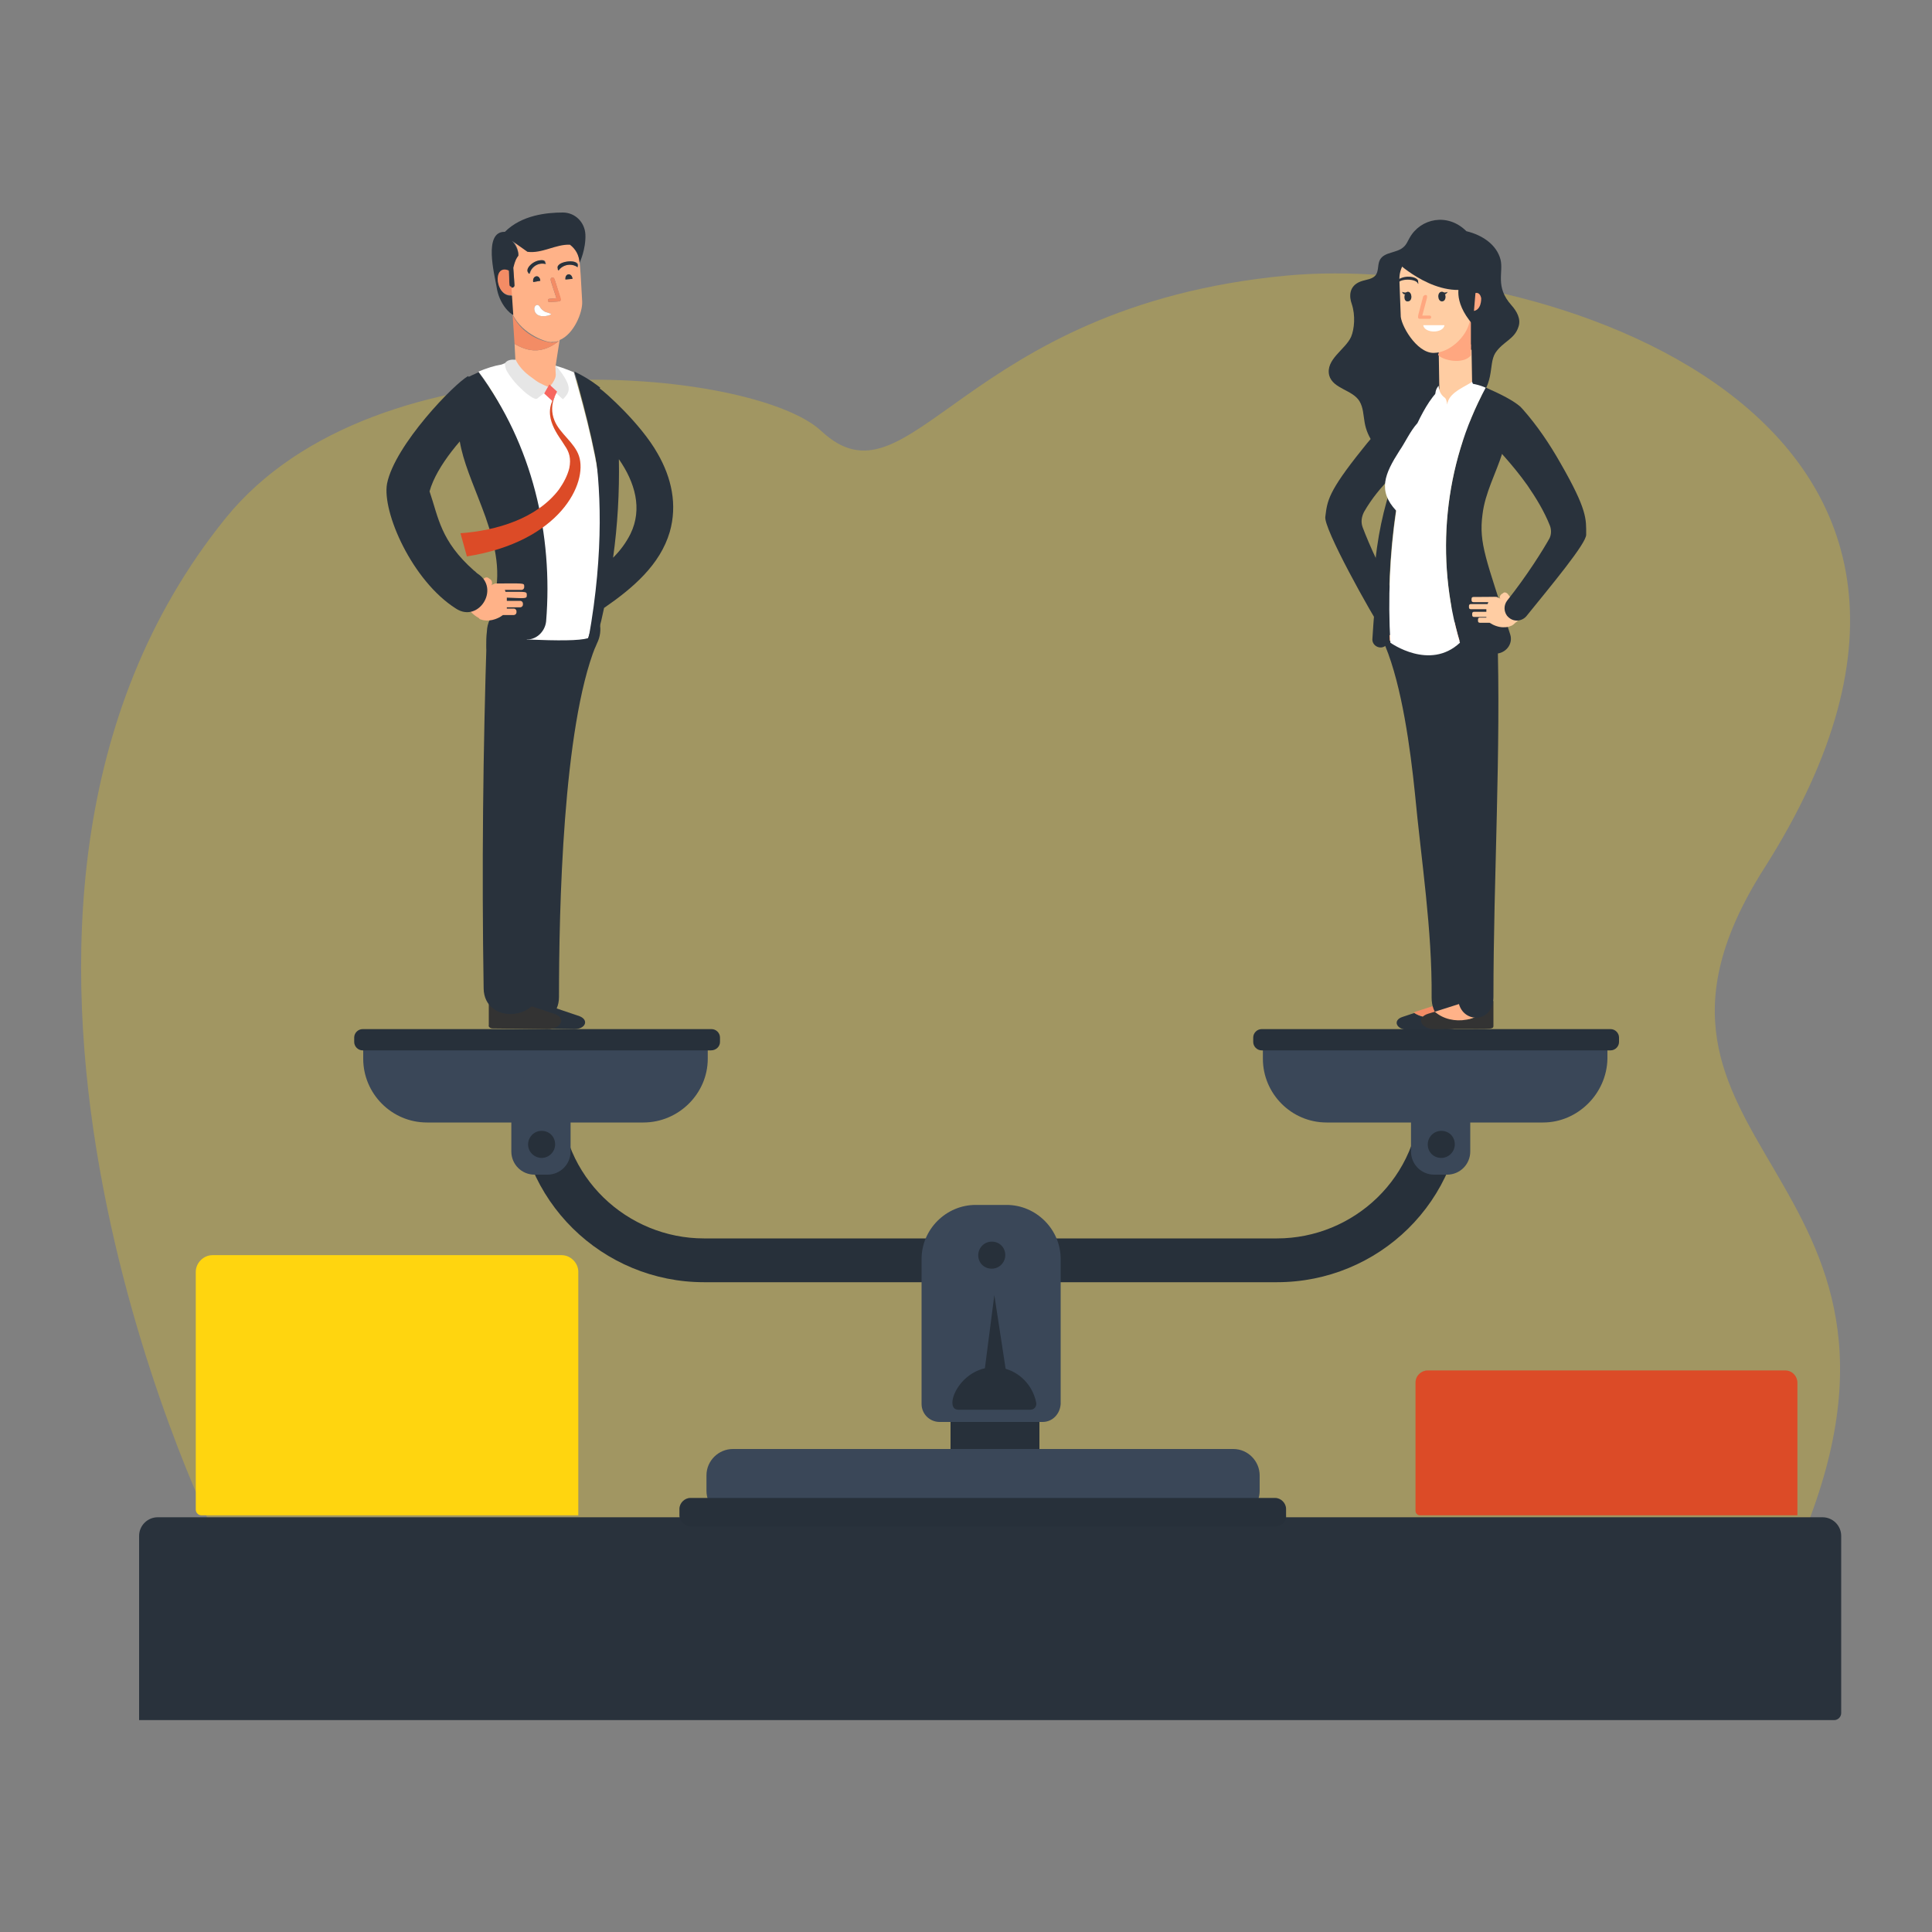 <?xml version="1.0" encoding="UTF-8"?> <!-- Generator: Adobe Illustrator 25.0.0, SVG Export Plug-In . SVG Version: 6.00 Build 0) --> <svg xmlns="http://www.w3.org/2000/svg" xmlns:xlink="http://www.w3.org/1999/xlink" version="1.1" id="Livello_1" x="0px" y="0px" viewBox="0 0 300 300" style="enable-background:new 0 0 300 300;" xml:space="preserve"><rect x="0" y="0" width="300" height="300" fill="#808080" stroke="none"/> <style type="text/css"> .st0{opacity:0.26;fill:#FFD50F;} .st1{fill:#29323C;} .st2{fill:#FFD50F;} .st3{fill:#DC4B27;} .st4{fill:#27303A;} .st5{fill:#3A4758;} .st6{fill:#EDE9DF;} .st7{fill:#333333;} .st8{fill:#FFFFFF;} .st9{fill:#FFB288;} .st10{fill:#F38C65;} .st11{fill:#E6E6E6;} .st12{fill:#F7665F;} .st13{fill:#FFCDA3;} .st14{fill:#FFA780;} </style> <g> <path class="st0" d="M32.8,237c0,0-46.9-95.7,2.2-156.5c23.5-29.1,82-23.4,92.5-13.6c13.9,13,21.7-19.3,72.2-24.1 c38-3.6,119.6,20.8,74.2,92.1c-27.5,43.3,30.1,46.7,5.6,104.7L32.8,237z"></path> <path class="st1" d="M284.8,267.1H21.6v-28.6c0-1.6,1.3-2.9,2.9-2.9H283c1.6,0,2.9,1.3,2.9,2.9V266 C285.9,266.6,285.4,267.1,284.8,267.1z"></path> <path class="st2" d="M89.7,235.3H31.3c-0.5,0-0.9-0.4-0.9-0.9v-36.9c0-1.4,1.2-2.6,2.6-2.6h54.2c1.4,0,2.6,1.2,2.6,2.6V235.3z"></path> <path class="st3" d="M279.2,235.3h-58.7c-0.4,0-0.7-0.3-0.7-0.7v-19.9c0-1.1,0.9-1.9,1.9-1.9h55.5c1.1,0,1.9,0.9,1.9,1.9V235.3z"></path> <g> <g> <path class="st4" d="M220.6,169.8c0,13.1-10.5,22.5-22.3,22.5h-89c-11.8,0-22.3-9.4-22.3-22.5h-6.7c0,16.8,13.4,29.3,29,29.3h89 c15.6,0,29-12.4,29-29.3H220.6z"></path> </g> <path class="st4" d="M156.4,212.7h-3.8c-2.8,0-5,2.3-5,5v8.5c0,2.8,2.3,5,5,5h3.8c2.8,0,5-2.3,5-5v-8.5 C161.4,214.9,159.1,212.7,156.4,212.7z"></path> <path class="st5" d="M191.5,235.6h-77.7c-2.3,0-4.1-1.9-4.1-4.1v-2.4c0-2.3,1.9-4.1,4.1-4.1h77.7c2.3,0,4.1,1.9,4.1,4.1v2.4 C195.6,233.7,193.8,235.6,191.5,235.6z"></path> <path class="st4" d="M198,237h-90.8c-0.9,0-1.7-0.8-1.7-1.7v-1c0-0.9,0.8-1.7,1.7-1.7H198c0.9,0,1.7,0.8,1.7,1.7v1 C199.8,236.3,199,237,198,237z"></path> <path class="st5" d="M161.9,220.8h-16c-1.5,0-2.8-1.2-2.8-2.8v-22.5c0-4.6,3.8-8.4,8.4-8.4h4.8c4.6,0,8.4,3.8,8.4,8.4v22.5 C164.6,219.6,163.4,220.8,161.9,220.8z"></path> <path class="st4" d="M160,218.9c0.6,0,1-0.5,0.9-1.1c-0.6-3.1-3.3-5.5-6.5-5.5c-5.5,0-8,6.6-5.6,6.6H160z"></path> <polygon class="st4" points="154.4,201.1 152.8,213.5 156.3,213.5 "></polygon> <path class="st4" d="M156.1,194.9c0,1.1-0.9,2.1-2.1,2.1s-2.1-0.9-2.1-2.1c0-1.1,0.9-2.1,2.1-2.1S156.1,193.7,156.1,194.9z"></path> <g> <path class="st5" d="M99.9,174.3H66.3c-5.5,0-9.9-4.5-9.9-9.9v-2.8h53.5v2.8C109.9,169.8,105.4,174.3,99.9,174.3z"></path> <path class="st5" d="M85,182.4h-2c-2,0-3.6-1.6-3.6-3.6v-8.3c0-2,1.6-3.6,3.6-3.6h2c2,0,3.6,1.6,3.6,3.6v8.3 C88.6,180.8,87,182.4,85,182.4z"></path> <path class="st4" d="M86.2,177.7c0,1.1-0.9,2.1-2.1,2.1c-1.1,0-2.1-0.9-2.1-2.1c0-1.1,0.9-2.1,2.1-2.1 C85.3,175.6,86.2,176.5,86.2,177.7z"></path> <path class="st4" d="M110.4,163.1H56.3c-0.7,0-1.3-0.6-1.3-1.3v-0.7c0-0.7,0.6-1.3,1.3-1.3h54.2c0.7,0,1.3,0.6,1.3,1.3v0.7 C111.8,162.5,111.2,163.1,110.4,163.1z"></path> </g> <g> <path class="st5" d="M239.6,174.3H206c-5.5,0-9.9-4.5-9.9-9.9v-2.8h53.5v2.8C249.5,169.8,245,174.3,239.6,174.3z"></path> <path class="st5" d="M224.7,182.4h-2c-2,0-3.6-1.6-3.6-3.6v-8.3c0-2,1.6-3.6,3.6-3.6h2c2,0,3.6,1.6,3.6,3.6v8.3 C228.3,180.8,226.7,182.4,224.7,182.4z"></path> <path class="st4" d="M225.9,177.7c0,1.1-0.9,2.1-2.1,2.1s-2.1-0.9-2.1-2.1c0-1.1,0.9-2.1,2.1-2.1S225.9,176.5,225.9,177.7z"></path> <path class="st4" d="M250.1,163.1h-54.2c-0.7,0-1.3-0.6-1.3-1.3v-0.7c0-0.7,0.6-1.3,1.3-1.3h54.2c0.7,0,1.3,0.6,1.3,1.3v0.7 C251.4,162.5,250.8,163.1,250.1,163.1z"></path> </g> </g> <g> <g> <path class="st1" d="M90,157.8l-6.2-2.1c-0.3-0.1-1.7,0.3-1.7,0.5l0,3.1c-0.1,0.2,0.2,0.4,0.5,0.4l6.6,0.1 C90.9,159.8,91.5,158.4,90,157.8z"></path> </g> <g> <path class="st1" d="M92.7,99.9c-0.1,0.2-0.6,1.5-0.2,0.4c-5.1,12.7-5.7,40.8-5.7,54.5c0,5.4-8.2,5.4-8.2,0 c-0.1-15,0.6-45.7,7-59.2c1-2,3.8-2.6,5.6-1.5C93.3,95.4,93.7,97.9,92.7,99.9L92.7,99.9z"></path> </g> <g> <g> <path class="st6" d="M71.2,90.5c0-0.1,0.1-0.2,0.1-0.2C71.4,90.1,71.4,90,71.2,90.5z"></path> </g> </g> <g> <path class="st7" d="M86,157.4l-7.9-2.6c-0.4-0.1-2.1,0.4-2.2,0.6l0,3.8c-0.1,0.2,0.2,0.5,0.6,0.5l8.5,0.1 C87.2,159.8,88,158,86,157.4z"></path> </g> <g> <path class="st1" d="M75.5,100.3c0-0.7,0-1.4,0.1-2.2c0.2-5.6,9-6.1,8.8-0.5c-0.6,18.5-0.7,36.9-0.5,55.4 c0.1,5.6-8.7,6.1-8.8,0.5c-0.3-18.5-0.1-36.9,0.5-55.4c2.9-0.2,5.9-0.3,8.8-0.5c0,0.7,0,1.4-0.1,2.2 C84.1,105.4,75.3,105.9,75.5,100.3L75.5,100.3z"></path> </g> <g> <path class="st1" d="M91.3,99.1c1.7-0.4,1.8-1.5,2.5-4.7c4.5-3.1,8.7-6.7,10.2-11.8c1.2-4.2,0.3-8.4-1.9-12.2 c-2.6-4.6-8.1-9.5-9-10.1c0,0,0.1,0,0.1-0.1c0,0-1.5-1.3-4-2.5C93,71.4,96.4,85.6,91.3,99.1z M95.2,86.6c0.7-5,1-10.2,0.9-15.3 c2.5,3.6,3.7,7.7,1.8,11.6C97.2,84.3,96.3,85.5,95.2,86.6z"></path> <path class="st8" d="M81.8,99.3c2-14.4,1.6-29.5-7.5-41.6c1.2-0.5,2.4-0.9,3.6-1.1c0,0,0,0,0,0c0.2-0.1,0.3-0.1,0.5-0.2 c1.4-0.5,2.9-0.9,4.3-1.4c0.8,0.5,1.6,1,2.4,1.5c1.5,0.3,2.8,0.8,4,1.3c3.9,13.6,7.2,27.7,2.2,41.3 C89.9,99.5,86.8,99.5,81.8,99.3z"></path> <path class="st1" d="M72.8,59.3c-0.6-0.2-0.5-0.5-0.5-0.5c0.8-0.5,1.2-0.6,2-1C82.7,69,85.9,83.1,84.8,96.5 c-0.2,1.8-1.9,3.2-3.7,2.7c-2.4-0.6-4.6-2-5-3.4c-0.2-0.7,0.1-1.5,0.4-2.2c1.5-4.3,0.4-9-1.1-13.3c-3-8.3-6.1-13-2.9-21 C72.6,59.3,72.7,59.3,72.8,59.3z"></path> </g> <g> <path class="st3" d="M72.5,86.4C87,84.1,91.3,75,89.9,70.8c-0.7-2.1-3-3.5-3.8-5.5c-0.5-1.2-0.5-2.6,0.1-3.8 c-2.2,3.2,0.7,6.3,1.5,7.7c0.7,1,1,2,0.7,3.5c-0.3,1.2-0.9,2.3-1.6,3.3c-3.4,4.5-9.7,6.4-15.3,6.8L72.5,86.4z"></path> </g> <g> <path class="st9" d="M75.1,89.9c0.2-0.3,0.6-0.3,0.8-0.1l0.3,0.2c0.2,0.2,0.3,0.6,0.1,0.9c0.1-0.1,0.3-0.2,0.4-0.2 c0.1-0.1,0.2-0.1,0.3-0.1c4.2,0,4.4-0.1,4.4,0.4l0,0.2c0,0.2-0.2,0.4-0.4,0.4l-2.6,0c0,0.1,0.1,0.2,0.1,0.3 c3.4,0,3.3-0.1,3.3,0.6c0,0.5-0.4,0.4-3.1,0.3c0,0.2,0,0.3,0,0.5l2.1,0c0.2,0,0.4,0.2,0.4,0.4l0,0.2c0,0.2-0.2,0.4-0.4,0.4 l-2.1,0c0,0.1,0,0.1,0,0.2l1.1,0c0.2,0,0.4,0.2,0.4,0.4l0,0.2c0,0.2-0.2,0.4-0.4,0.4l-1.7,0c-0.9,0.7-2.3,1.1-3.4,0.7 c-0.1,0-0.3-0.1-0.3-0.2c-0.4-0.2-1.4-0.9-1.7-1.6c-0.1-0.1-0.1-0.2-0.1-0.3C72.2,93.6,72.5,93.5,75.1,89.9z"></path> </g> <path class="st1" d="M60.1,75.1c1.2-6,10.5-15.6,12.6-16.7c0.9,1.2,1.9,2.5,2.6,3.8c0.1,0.2,0.2,0.3,0.3,0.4 c-0.4,1.3-0.5,1.7-0.4,2.1c-3.2,2.8-7.4,7.6-8.5,11.6c1.4,4.1,1.7,7.7,6.9,12.3c0.2,0.1,0.4,0.4,0.6,0.5c3.5,2.3,0.1,7.7-3.4,5.4 C64,90.2,59.3,79.5,60.1,75.1z"></path> <path class="st9" d="M84.7,60.3c-1.2,0-2.3,0.1-3.5,0.1c-0.8-0.8-1.6-1.8-1.6-2.9c0-0.6,0.3-0.8,0.9-1c1.3-0.4,4-0.6,5.2,0.1 c1.1,0.6,1.3,2.4,1.2,3.7C86.3,59.8,85.3,59.8,84.7,60.3z"></path> <g> <path class="st9" d="M83.4,54.4c-1.5,0.1-2.8-0.6-3.5-1l0.2,3.9l6.1,0l0.7-4.5c2.2-0.9,3.6-4.3,3.5-6c-0.4-6.6-0.2-7.7-1.9-9 c-2.2,0-4.4,1.4-6.6,1.1l-2.4-1.7c0,0,1,1,1,2.3c-0.3,0.3-0.5,0.6-0.8,1.9c0.1,2.3,0.4,3.4-0.4,3.1c0,0,0.1,1.3,0.1,1.3l0.2,3 c1.5,3.2,5.6,4.5,6.1,4.3c0.4,0,0.7,0,1.1-0.2C86.1,53.5,84.9,54.3,83.4,54.4z M83.9,43.6l-1.1,0.2 C82.6,42.8,83.8,42.5,83.9,43.6z M84.6,48.4c0.2,0.1,0.8,0.2,1,0.4c-0.4,0.3-2.3,0.7-2.6-0.6c-0.2-0.6,0.4-1.2,0.8-0.6 C84,48,84.3,48.2,84.6,48.4z M84.8,41c-1.1-0.3-2.3,0.4-2.5,1.5c-0.1,0-0.2-0.1-0.2-0.2c-0.5-0.5,0.7-1.9,2.1-1.9 c0.3,0,0.5,0.1,0.5,0.3C84.7,40.8,84.8,40.9,84.8,41z M89.7,41.5c-0.9-0.7-2.3-0.5-2.9,0.5c-0.1-0.1-0.1-0.2-0.1-0.3 c-0.4-1.1,3.1-1.6,3.1-0.5C89.7,41.3,89.7,41.4,89.7,41.5z M88.9,43.3c0,0-1.1,0.1-1.1,0.1C87.7,42.4,88.8,42.3,88.9,43.3z M85.3,46.9c-0.3,0-0.3-0.5,0-0.5l1.1-0.1c-0.9-2.8-1.1-3-0.7-3.2c0.4-0.1,0.4,0.2,1.3,3.2c0,0,0,0.1,0,0.1 C87.2,46.9,86.7,46.8,85.3,46.9z"></path> <path class="st10" d="M79.6,48.9c1.1,2.4,3.6,4,6.1,4.3c0.4-0.1,0.5,0,1.1-0.2c-0.7,0.5-1.9,1.3-3.4,1.4c-1.5,0.1-2.8-0.6-3.5-1 C79.9,53.4,79.6,48.9,79.6,48.9C79.6,48.9,79.6,48.9,79.6,48.9L79.6,48.9z"></path> <path class="st1" d="M77.1,44.5c0.4,2.8,2.2,4.3,2.6,4.4l-0.2-3c-2.6,0.3-3-5-0.5-3.8l0.1,2.2c0,0.5,0.8,0.5,0.8,0l-0.2-2.7 c0.3-1.2,0.5-1.5,0.8-1.9c0-1.3-1-2.3-1-2.3l2.4,1.7c2.3,0.3,4.4-1.2,6.6-1.1c0.9,0.7,1.4,1.6,1.5,2.8c0,0,1-2.1,0.9-4.4 c-0.1-1.9-1.6-3.4-3.5-3.4c-2.5,0-6.4,0.4-9,3l0,0C75,35.9,76.8,42.7,77.1,44.5z"></path> <path class="st10" d="M79,42l0.1,2.2c0,0.2,0.1,0.3,0.3,0.3l0.1,1.3C76.9,46.2,76.4,40.9,79,42z"></path> <path class="st1" d="M83.9,43.6l-1.1,0.2C82.6,42.8,83.8,42.5,83.9,43.6z"></path> <path class="st1" d="M82.2,42.5c-0.1,0-0.2-0.1-0.2-0.2c-0.5-0.5,0.7-1.9,2.1-1.9c0.3,0,0.5,0.1,0.5,0.3c0.1,0.1,0.1,0.2,0.1,0.3 C83.6,40.7,82.5,41.4,82.2,42.5z"></path> <path class="st1" d="M86.7,42c-0.1-0.1-0.1-0.2-0.1-0.3c-0.4-1.1,3.1-1.6,3.1-0.5c0,0.1,0,0.2,0,0.3C88.7,40.8,87.4,41.1,86.7,42 z"></path> <path class="st1" d="M88.9,43.3c0,0-1.1,0.1-1.1,0.1C87.7,42.4,88.8,42.3,88.9,43.3z"></path> <path class="st10" d="M85.3,46.9c-0.3,0-0.3-0.5,0-0.5l1.1-0.1l-0.9-2.8c-0.1-0.4,0.5-0.6,0.6-0.2c0,0.1,1,3,1,3.1 C87.2,46.9,86.7,46.8,85.3,46.9z"></path> <path class="st8" d="M84.6,48.4c0.2,0.1,0.8,0.2,1,0.4c-0.4,0.3-2.3,0.7-2.6-0.6c-0.2-0.6,0.4-1.2,0.8-0.6 C84,48,84.3,48.2,84.6,48.4z"></path> </g> <g> <path class="st11" d="M86.3,58.2c0,0-0.1-1.3,0-1.4c0.4,0.4,1,1.2,1.3,1.7c1.2,1.9,0.7,2.6-0.2,3.5c0,0-1.8-1.6-1.9-1.9 c-0.1-0.3,0.3-0.5,0.4-0.8C86.1,59,86.3,58.6,86.3,58.2z"></path> </g> <g> <path class="st11" d="M82.4,58.5c1.3,1,1.4,1,3,1.7c-0.7,0.8-1.3,1.1-2,1.7c-0.5,0.4-3.5-2.1-4.7-4.3c-0.3-0.5-0.3-1.2-0.3-1.2 c0.6-0.8,1.7-0.5,1.7-0.5C80.5,56.8,81.4,57.8,82.4,58.5z"></path> </g> <polygon class="st12" points="85.3,59.7 86.5,60.8 85.8,62.3 84.5,61.1 "></polygon> <path class="st1" d="M89.2,57.8c0,0,7.1,14.1,2.2,41.3l1.6-2.8l2.2-14.5l-2.4-20.4L89.2,57.8z"></path> </g> <g> <path class="st1" d="M234.7,47.4c-2.6-2.9-1.2-5.1-1.7-7.1c-0.6-2.3-2.8-3.8-5.3-4.4c-2.9-2.9-7.1-2-8.8,1c-0.3,0.5-0.5,1.1-1,1.5 c-1,0.9-2.9,0.7-3.6,1.9c-0.4,0.7-0.2,1.6-0.6,2.3c-0.5,0.8-1.6,0.8-2.4,1.1c-1.9,0.7-1.8,2.4-1.4,3.5c0.6,1.8,0.4,3.9-0.1,5.1 c-0.9,2-4,3.5-3.4,6c0.6,2.1,3.6,2.2,4.7,4c0.6,1,0.6,2.2,0.8,3.3c0.8,4.7,6,8,10.5,6.7c3.8-1.1,6.3-5.3,6-9.2 c4-3.2,2.6-6.4,3.8-8.3c1.2-1.8,3-2.1,3.6-4.1C236.2,49.5,235.5,48.3,234.7,47.4z"></path> <path class="st1" d="M219.7,84.5C219.7,84.5,219.7,84.5,219.7,84.5C219.7,84.5,219.7,84.5,219.7,84.5z"></path> </g> <path class="st1" d="M219.7,61.9c0,0,2.6-1.8,3.7-2c0,0-0.1,2.4,0,2.6c0.1,0.2-1.2,0.5-1.2,0.5L219.7,61.9z"></path> <g> <path class="st1" d="M225.9,156.3c0,0-0.1-0.1-0.2-0.2c-1.2,1.9-4.1,2.5-6.1,1.2l-1.8,0.6c-1.6,0.5-1,2,0.8,2 c6.7-0.1,7.5,0.1,7.3-0.5L225.9,156.3z"></path> <path class="st10" d="M225.7,156.1c-0.4-0.2-1.3-0.4-1.6-0.4l-4.6,1.5C221.5,158.6,224.5,158,225.7,156.1z"></path> </g> <g> <path class="st1" d="M214.9,99.9c0.1,0.2,0.7,1.5,0.2,0.4c2.6,6.3,3.9,16,4.6,22.8c1,10.6,2.7,21.2,2.6,31.8c0,5.4,7.1,5.4,7.1,0 c0.1-15-0.6-45.7-7.2-59.3c-1-2-3.9-2.6-5.8-1.5C214.4,95.3,213.9,97.8,214.9,99.9L214.9,99.9z"></path> </g> <g> <path class="st7" d="M231.9,159.3l0-3.8c0-0.1-0.1-0.1-0.3-0.2c-1.2,3.4-6.1,4.1-8.8,1.8l-1,0.3c-2,0.6-1.2,2.4,1,2.4 C231.2,159.7,231.9,160,231.9,159.3z"></path> <path class="st9" d="M231.6,155.3c-0.5-0.2-1.6-0.5-1.9-0.4l-6.9,2.2C225.4,159.4,230.3,158.7,231.6,155.3z"></path> </g> <g> <path class="st1" d="M232.7,100.2c0-0.7,0-1.4-0.1-2.2c-0.2-5.6-9.3-6.1-9.1-0.5c0.6,18.5,2.9,38.8,2.9,57.3c0,4.2,5.5,4.4,5.5,0 c0-18.5,1.2-38.3,0.6-56.8c-3-0.2-6.1-0.3-9.1-0.5c0,0.7,0,1.4,0.1,2.2C223.8,105.3,232.9,105.8,232.7,100.2L232.7,100.2z"></path> </g> <path class="st9" d="M224.3,99.5h8.6C233.3,94.3,224.7,94.5,224.3,99.5z"></path> <path class="st9" d="M213.5,99.5h9C222.8,94.3,214,94.7,213.5,99.5z"></path> <path class="st1" d="M218.5,62.5c-2.5,2.2-4.9,4.6-7,7.3l0,0c-5.3,6.6-5.4,8-5.7,10.4c-0.4,1.7,7.1,15.1,9.2,18.3l2,0.3l0.7-4.5 c-2.9-4.7-5.2-10-6.1-12.4c-0.3-0.8-0.2-1.6,0.2-2.4c1.2-2.1,2.7-3.9,4.3-5.5l0,0c2.9-3,6-5.3,7.5-6.6 C226.7,64.8,221.7,59.8,218.5,62.5z"></path> <path class="st9" d="M221.8,99.7c-0.2-0.1-0.4-0.2-0.6-0.3c0,0.1,0,0.2,0,0.3H221.8z"></path> <path class="st1" d="M219.5,66.9c-2,4.5-5.9,12.5-6.2,24.5c0,1.3,0,2.6,0.1,3.9c-0.1,0.8-0.2,2.5-0.3,4c0,1,1.2,1.6,2,1l0.7-0.5 C215.3,88.7,216.3,77.6,219.5,66.9z"></path> <path class="st1" d="M234.5,98.5c-3.7-11.6-4.9-14.1-4.3-18.6c0.4-3.4,2.1-6.4,3.1-9.6c1.1-3.7,0.9-8.5-2.6-10.1 c-6.5,12-7.9,26.5-4,39.5c0,0,2.6,1.9,5.5,1.8C233.8,101.5,235,100,234.5,98.5z"></path> <g> <path class="st13" d="M236.3,95.1l-2.2-2.9c-0.2-0.2-0.5-0.3-0.7-0.1l-0.3,0.2c-0.2,0.2-0.3,0.5-0.1,0.7l0,0 c-0.1-0.1-0.2-0.1-0.4-0.2c-0.2-0.2-0.1-0.1-3.8-0.1c-0.2,0-0.3,0.1-0.3,0.3v0.2c0,0.2,0.1,0.3,0.3,0.3h2.3c0,0.1-0.1,0.2-0.1,0.3 h-2.6c-0.2,0-0.3,0.1-0.3,0.3v0.2c0,0.2,0.1,0.3,0.3,0.3h2.4c0,0.1,0,0.3,0,0.4h-1.9c-0.2,0-0.3,0.1-0.3,0.3v0.2 c0,0.2,0.1,0.3,0.3,0.3h1.9c0,0,0,0.1,0,0.1h-1c-0.2,0-0.3,0.1-0.3,0.3v0.2c0,0.2,0.1,0.3,0.3,0.3h1.5c0.6,0.4,1.4,0.7,2.1,0.7 c0.3,0,0.6,0,0.9-0.1c0.1,0,0.2-0.1,0.3-0.1c0,0,0,0,0,0c0.3-0.1,0.5-0.3,0.7-0.5c0.3-0.2,0.6-0.5,0.8-0.8 c0.1-0.1,0.1-0.2,0.1-0.3C236.4,95.6,236.4,95.3,236.3,95.1z"></path> </g> <path class="st1" d="M242.3,71.9L242.3,71.9c-1.7-3-3.6-5.8-5.8-8.3c-2.7-3.2-8.4,1-5.7,4.2c1.3,1.5,4,4.2,6.4,7.6v0 c1.3,1.9,2.6,4,3.5,6.3c0.2,0.6,0.2,1.3-0.1,1.9c-1,1.8-3.5,5.8-6.6,9.7c-0.5,0.7-0.5,1.6,0,2.3c0.9,1.1,2.3,0.9,3,0.1 c3.8-4.7,9.4-11.4,9.3-12.7C246.3,80.6,246.5,79.2,242.3,71.9z"></path> <path class="st8" d="M230.7,60.2c-2-0.9-5-1.1-6.6-0.1c-1.5,0.9-2.9,3.3-4,5.6c-1.1,1.2-1.9,3-2.8,4.3c-2.3,3.6-3.4,6.2-0.5,9.3 c-1,6.8-1.3,13.7-0.9,20.5c0,0,6.1,4.4,10.8,0C222.8,86.7,224.2,72.2,230.7,60.2z"></path> <g> <path class="st13" d="M225.9,62.8c-1.9,0.4-2.6-1.1-2.5-2c0.1-0.7,0.4-0.9,0.9-0.9c1.2,0,2.6-0.7,3.8-0.5c0.3,0.1,0.6,1,0.4,1.6 C228.2,61.9,226.8,62.6,225.9,62.8z"></path> </g> <path class="st1" d="M230.7,60.2c0,0,4.2,1.7,5.5,3.1l-4.5,2L230.7,60.2z"></path> <g> <g> <g> <g> <path class="st13" d="M228.5,54.3l-5.1,0l0.1,6.1c0.2,0.4,4.3,0,5.1-0.3L228.5,54.3z"></path> </g> </g> </g> <g> <g> <g> <path class="st14" d="M223.9,49.4l4.5,0l0,4.9l-4.5,0C223.9,49.5,223.9,50.3,223.9,49.4z"></path> </g> </g> </g> <g> <g> <g> <path class="st14" d="M223.9,53.7c0.8-1.3,3.5-1.4,4.5-0.2l0,1.7c-1.3,1.5-4.5,0.7-5.1-0.1L223.9,53.7z"></path> </g> </g> </g> </g> <g> <g> <g> <path class="st13" d="M221.6,39l2.5,0c2.3,0,4.4,1.8,4.4,4.7c0,0.1-0.2,5.3-0.2,5.4c0,2.7-3,5.7-5.7,5.7c-2.7,0-5.2-4.5-5.1-5.9 c-0.2-5.6-0.2-5.1-0.2-5.4C217.2,41,219.1,39,221.6,39z"></path> </g> </g> </g> <g> <g> <g> <path class="st14" d="M230,46.3c0,0,0.1,2.1-1.5,2c0-1.4,0-1,0-2.5C228.6,45.7,229.7,44.9,230,46.3z"></path> </g> </g> </g> <g> <g> <g> <g> <path class="st1" d="M225.4,44.1c-0.2-0.9-3-0.9-3.2,0c0-0.1,0-0.1,0-0.2c-0.2-0.7,1.6-1.3,2.9-0.6c0.2,0.1,0.3,0.4,0.3,0.5 C225.4,44,225.4,44,225.4,44.1z"></path> </g> </g> </g> <g> <g> <g> <path class="st1" d="M220.2,44.1c-0.2-0.9-3-0.9-3.2,0c0-0.1,0-0.1,0-0.2c0-0.2,0-0.4,0.3-0.6c1.3-0.7,3.1-0.2,2.9,0.5 C220.3,44,220.2,44.1,220.2,44.1z"></path> </g> </g> </g> <g> <g> <g> <g> <path class="st14" d="M220.4,49.4c0.2,0,0.3-0.1,0.4-0.2c0.8-3.1,1-3.3,0.6-3.4c-0.2,0-0.3,0.1-0.4,0.2 C220.2,49.1,220,49.3,220.4,49.4z"></path> </g> </g> </g> <g> <g> <g> <path class="st14" d="M220.2,49.3c0,0.1,0.1,0.2,0.2,0.2l1.6,0c0.3,0,0.3-0.5,0-0.5l-1.6,0C220.3,49,220.2,49.1,220.2,49.3 L220.2,49.3z"></path> </g> </g> </g> </g> <g> <g> <g> <g> <path class="st1" d="M224.8,45.3c0,0-0.2,0.2-0.9,0.1l0.5,0.3C224.3,45.7,224.6,45.7,224.8,45.3z"></path> </g> </g> </g> </g> <g> <g> <g> <g> <path class="st1" d="M217.7,45.3c0,0,0.2,0.2,0.9,0.1l-0.5,0.3C218.2,45.7,217.9,45.8,217.7,45.3z"></path> </g> </g> </g> </g> </g> <g> <g> <path class="st1" d="M223.9,46.8c0.8,0,0.7-1.5,0-1.5C223.1,45.3,223.2,46.8,223.9,46.8z"></path> </g> </g> <g> <g> <path class="st1" d="M218.6,46.8c0.8,0,0.7-1.5,0-1.5C217.9,45.4,217.9,46.9,218.6,46.8z"></path> </g> </g> <path class="st8" d="M224.3,50.5c-0.2,1.3-3.1,1.3-3.3,0L224.3,50.5z"></path> <path class="st1" d="M217,40.8c0,0,6.4,6,12.2,3.7C229.2,44.5,227.1,32.6,217,40.8z"></path> <path class="st1" d="M226.7,44c0,0-1.3,2.6,2,6.4l0.5-6L226.7,44z"></path> <g> <path class="st8" d="M228.6,59.3c-1.8,1.1-4,1.9-3.9,4c0,0.1,1.7,0,3-0.8c0.3-0.2,1.1-0.6,1.2-1.1 C229.1,60.8,228.8,59.8,228.6,59.3z"></path> </g> <g> <path class="st8" d="M224.4,61.8c-0.6-0.4-1-1.1-1-1.9c-0.8,0.8-0.6,2.3,0.1,2.8c0.4,0.3,0.8,0.4,1.3,0.6 C224.7,62.8,224.7,62.2,224.4,61.8z"></path> </g> </g> </svg> 